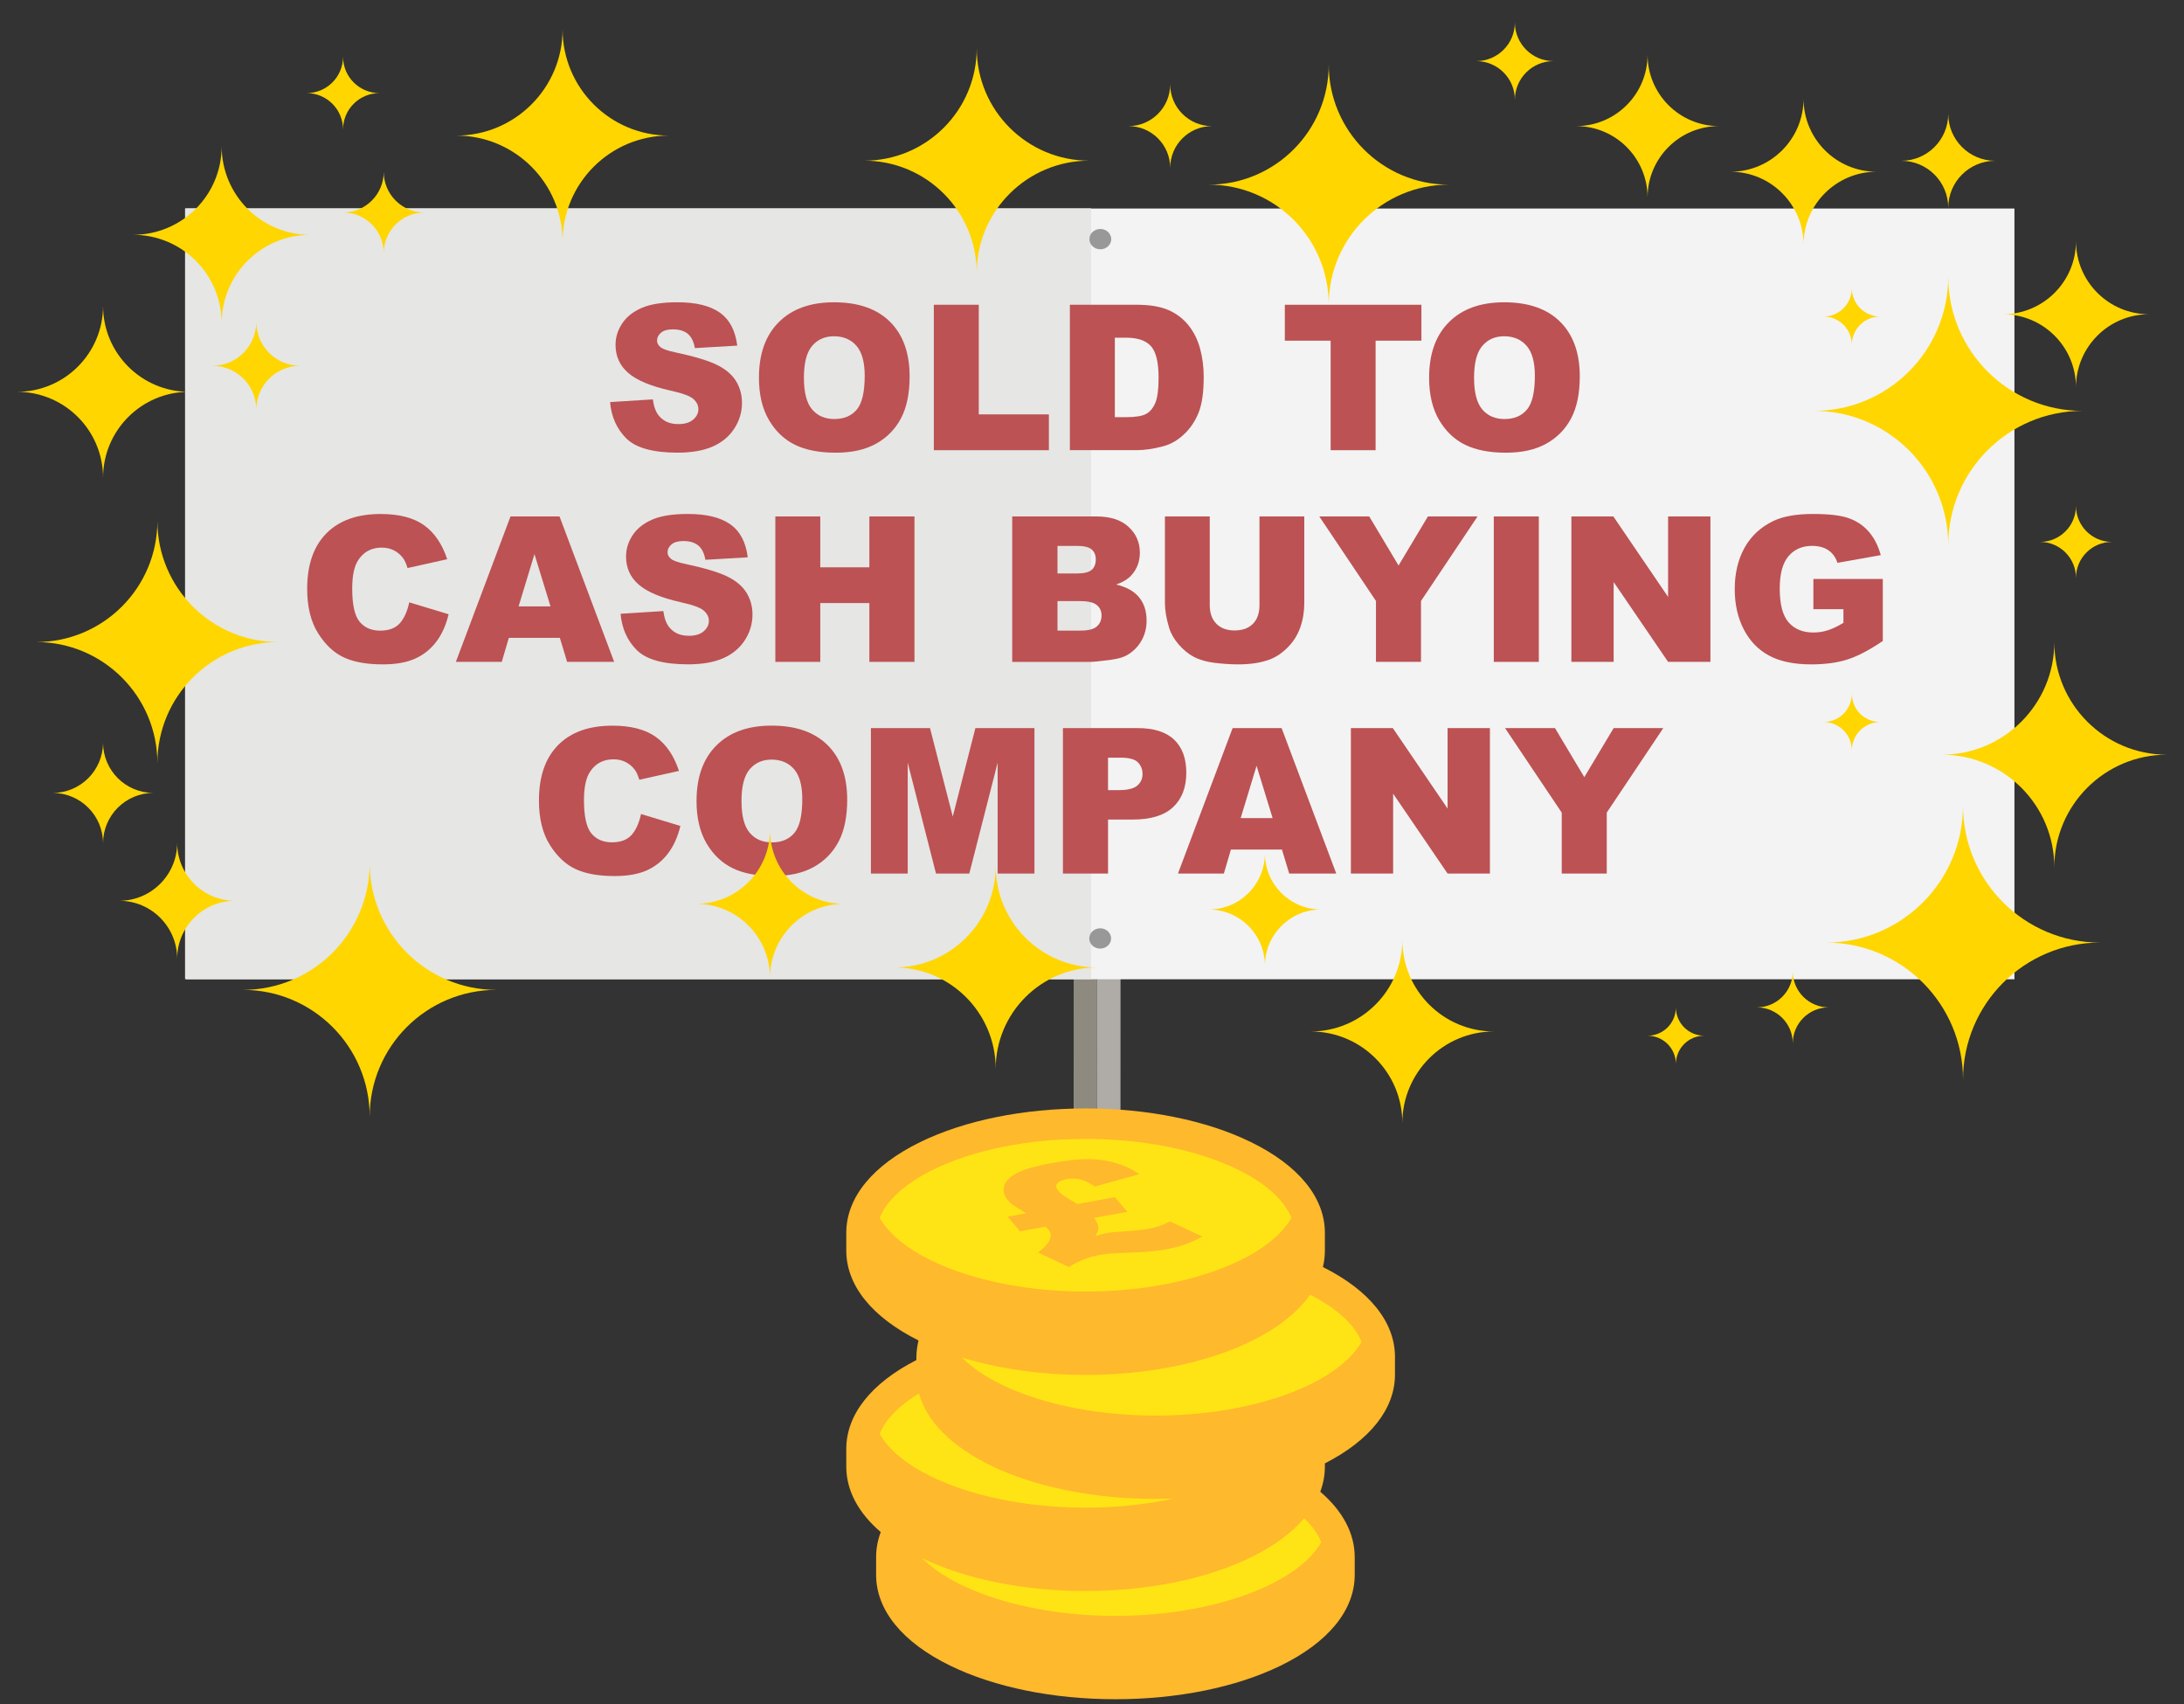 <?xml version="1.0" encoding="UTF-8"?><svg id="text" xmlns="http://www.w3.org/2000/svg" width="100" height="78" xmlns:xlink="http://www.w3.org/1999/xlink" viewBox="0 0 100 78"><rect x="0" y="0" width="100" height="78" fill="#333333" stroke="none"/><defs><style>.cls-1{fill:#f3f3f3;}.cls-1,.cls-2,.cls-3,.cls-4,.cls-5,.cls-6,.cls-7,.cls-8,.cls-9,.cls-10{stroke-width:0px;}.cls-11{isolation:isolate;}.cls-2{fill:#bc5253;}.cls-3{fill:#989898;}.cls-4{fill:#e6e6e5;}.cls-5{fill:none;}.cls-6{fill:#8f8a80;}.cls-12{clip-path:url(#clippath-1);}.cls-7{fill:#afaca8;}.cls-8{fill:#ffb92c;}.cls-9{fill:#ffe415;}.cls-10{fill:#ffd600;}</style><clipPath id="clippath-1"><polygon class="cls-5" points="48.159 58.134 44.617 53.86 51.742 52.604 55.284 56.878 48.159 58.134"/></clipPath></defs><polygon class="cls-6" points="49.166 31.456 49.165 32.956 49.154 68.115 50.225 68.115 50.237 31.456 49.166 31.456"/><polygon class="cls-7" points="50.238 31.456 50.238 32.957 50.226 68.115 51.299 68.116 51.311 31.457 50.238 31.456"/><rect class="cls-1" x="8.509" y="9.545" width="83.727" height="35.281"/><rect class="cls-4" x="8.473" y="9.537" width="41.484" height="35.281"/><path class="cls-3" d="m50.381,10.481c.276,0,.5.208.5.467,0,.255-.225.465-.5.464s-.5-.21-.5-.465c0-.259.225-.466.5-.466"/><path class="cls-3" d="m50.374,42.492c.276,0,.5.208.5.467,0,.255-.225.463-.5.463-.276,0-.5-.208-.5-.463,0-.259.225-.466.5-.466"/><path class="cls-2" d="m27.935,18.405l1.957-.123c.043.318.129.56.26.727.211.27.515.404.908.404.293,0,.519-.068.679-.206s.238-.298.238-.479c0-.173-.076-.327-.228-.463-.151-.137-.502-.266-1.053-.387-.902-.202-1.546-.472-1.931-.808-.388-.336-.581-.765-.581-1.285,0-.343.099-.666.298-.97.198-.305.496-.544.894-.718.398-.174.943-.261,1.637-.261.851,0,1.499.158,1.946.475.446.316.712.819.797,1.51l-1.94.113c-.052-.3-.159-.518-.324-.654-.165-.136-.394-.204-.684-.204-.239,0-.42.051-.541.152s-.182.225-.182.37c0,.106.051.201.15.286.097.088.327.17.69.245.898.193,1.543.39,1.932.588.39.198.673.444.85.738s.266.622.266.985c0,.427-.118.82-.354,1.181-.235.36-.565.634-.989.82-.424.185-.959.279-1.603.279-1.132,0-1.916-.219-2.353-.654-.435-.436-.683-.99-.74-1.662Z"/><path class="cls-2" d="m34.751,17.283c0-1.087.303-1.933.909-2.538.606-.606,1.448-.908,2.529-.908,1.107,0,1.962.297,2.562.892.599.596.898,1.429.898,2.5,0,.778-.131,1.417-.393,1.915s-.641.885-1.136,1.162c-.494.277-1.111.416-1.851.416-.75,0-1.372-.12-1.863-.359-.492-.239-.892-.617-1.197-1.135-.306-.519-.459-1.166-.459-1.944Zm2.058.01c0,.672.125,1.154.375,1.448.249.294.589.44,1.02.44.441,0,.784-.144,1.026-.432.242-.287.363-.804.363-1.548,0-.627-.127-1.085-.38-1.374-.252-.289-.596-.434-1.028-.434-.415,0-.748.146-.999.44s-.377.779-.377,1.458Z"/><path class="cls-2" d="m42.758,13.95h2.057v5.018h3.211v1.64h-5.268v-6.657Z"/><path class="cls-2" d="m48.988,13.95h3.057c.603,0,1.089.082,1.46.245s.678.398.92.704.418.661.526,1.067c.109.405.164.835.164,1.289,0,.712-.081,1.264-.243,1.655-.162.393-.387.721-.675.985-.287.266-.596.441-.926.529-.451.121-.86.182-1.227.182h-3.057v-6.657Zm2.058,1.508v3.638h.504c.43,0,.736-.048.918-.144.182-.095.323-.262.427-.499.102-.238.154-.623.154-1.156,0-.705-.115-1.188-.346-1.448-.23-.261-.611-.391-1.144-.391h-.514Z"/><path class="cls-2" d="m58.83,13.95h6.253v1.644h-2.098v5.014h-2.058v-5.014h-2.098v-1.644Z"/><path class="cls-2" d="m65.436,17.283c0-1.087.303-1.933.909-2.538.606-.606,1.448-.908,2.529-.908,1.107,0,1.962.297,2.562.892.599.596.898,1.429.898,2.5,0,.778-.131,1.417-.393,1.915s-.641.885-1.136,1.162c-.494.277-1.111.416-1.851.416-.75,0-1.372-.12-1.863-.359-.492-.239-.892-.617-1.197-1.135-.306-.519-.459-1.166-.459-1.944Zm2.058.01c0,.672.125,1.154.375,1.448.249.294.589.44,1.02.44.441,0,.784-.144,1.026-.432.242-.287.363-.804.363-1.548,0-.627-.127-1.085-.38-1.374-.252-.289-.596-.434-1.028-.434-.415,0-.748.146-.999.44s-.377.779-.377,1.458Z"/><path class="cls-2" d="m18.738,27.572l1.803.545c-.121.506-.311.928-.572,1.268-.26.339-.583.595-.969.767-.387.173-.878.26-1.474.26-.724,0-1.315-.105-1.773-.315-.459-.211-.855-.58-1.188-1.11-.333-.529-.5-1.207-.5-2.033,0-1.101.293-1.947.879-2.539s1.414-.887,2.486-.887c.839,0,1.498.169,1.978.508.48.34.837.86,1.069,1.562l-1.816.404c-.064-.203-.13-.352-.199-.445-.115-.157-.256-.278-.423-.363-.166-.084-.352-.127-.559-.127-.466,0-.823.188-1.071.562-.189.278-.282.715-.282,1.31,0,.738.112,1.244.336,1.518.225.273.539.41.945.41.394,0,.69-.11.893-.331.201-.221.347-.542.438-.963Z"/><path class="cls-2" d="m25.634,29.198h-2.336l-.324,1.099h-2.101l2.502-6.657h2.244l2.502,6.657h-2.154l-.333-1.099Zm-.427-1.44l-.735-2.394-.727,2.394h1.462Z"/><path class="cls-2" d="m28.416,28.095l1.957-.123c.043.318.129.56.26.727.211.27.515.404.908.404.293,0,.519-.068.679-.206s.238-.298.238-.479c0-.173-.076-.327-.228-.463-.151-.137-.502-.266-1.053-.387-.902-.202-1.546-.472-1.931-.808-.388-.336-.581-.765-.581-1.285,0-.343.099-.666.298-.97.198-.305.496-.544.894-.718.398-.174.943-.261,1.637-.261.851,0,1.499.158,1.946.475.446.316.712.819.797,1.51l-1.94.113c-.052-.3-.159-.518-.324-.654-.165-.136-.394-.204-.684-.204-.239,0-.42.051-.541.152s-.182.225-.182.37c0,.106.051.201.15.286.097.088.327.17.69.245.898.193,1.543.39,1.932.588.39.198.673.444.85.738s.266.622.266.985c0,.427-.118.82-.354,1.181-.235.36-.565.634-.989.82-.424.185-.959.279-1.603.279-1.132,0-1.916-.219-2.353-.654-.435-.436-.683-.99-.74-1.662Z"/><path class="cls-2" d="m35.501,23.64h2.057v2.329h2.248v-2.329h2.066v6.657h-2.066v-2.692h-2.248v2.692h-2.057v-6.657Z"/><path class="cls-2" d="m46.345,23.64h3.852c.642,0,1.134.159,1.478.477.344.318.516.712.516,1.181,0,.394-.122.731-.368,1.013-.163.189-.402.336-.717.445.478.115.83.312,1.056.593s.338.632.338,1.056c0,.345-.08.655-.24.931-.16.276-.38.494-.658.654-.173.1-.434.173-.781.218-.464.06-.77.091-.922.091h-3.552v-6.657Zm2.075,2.611h.895c.32,0,.544-.056.669-.166.126-.11.189-.271.189-.479,0-.193-.062-.345-.189-.454-.125-.108-.344-.163-.656-.163h-.908v1.263Zm0,2.615h1.05c.353,0,.604-.062.749-.189.145-.125.218-.294.218-.506,0-.197-.072-.355-.216-.475s-.396-.18-.756-.18h-1.045v1.349Z"/><path class="cls-2" d="m57.667,23.64h2.053v3.967c0,.393-.061.765-.184,1.113-.123.35-.315.655-.577.917s-.537.445-.824.552c-.399.148-.88.223-1.44.223-.324,0-.678-.023-1.06-.068-.383-.046-.703-.136-.961-.271-.257-.135-.492-.326-.706-.574-.213-.248-.359-.503-.438-.767-.128-.424-.191-.799-.191-1.125v-3.967h2.053v4.061c0,.363.101.646.302.851.202.205.481.307.838.307.354,0,.632-.101.834-.302.201-.201.302-.486.302-.856v-4.061Z"/><path class="cls-2" d="m60.409,23.64h2.285l1.342,2.246,1.344-2.246h2.273l-2.589,3.869v2.788h-2.062v-2.788l-2.594-3.869Z"/><path class="cls-2" d="m68.397,23.64h2.062v6.657h-2.062v-6.657Z"/><path class="cls-2" d="m71.949,23.64h1.922l2.507,3.684v-3.684h1.938v6.657h-1.938l-2.493-3.655v3.655h-1.935v-6.657Z"/><path class="cls-2" d="m83.03,27.886v-1.385h3.179v2.838c-.608.415-1.147.697-1.614.847-.468.15-1.022.226-1.664.226-.791,0-1.435-.135-1.933-.404s-.884-.671-1.158-1.204c-.274-.532-.411-1.145-.411-1.834,0-.727.15-1.359.45-1.897.299-.537.738-.945,1.316-1.224.451-.215,1.059-.322,1.821-.322.735,0,1.286.066,1.65.199.365.134.668.34.908.62.241.28.422.635.543,1.065l-1.984.353c-.082-.251-.221-.443-.416-.576-.195-.134-.444-.2-.747-.2-.451,0-.81.156-1.078.47s-.402.81-.402,1.487c0,.721.136,1.235.407,1.544.271.31.648.464,1.133.464.23,0,.449-.033.658-.101.209-.066.448-.18.718-.34v-.627h-1.376Z"/><path class="cls-2" d="m29.35,37.262l1.803.545c-.121.505-.311.928-.572,1.267-.26.339-.583.595-.969.768-.387.173-.878.259-1.474.259-.724,0-1.315-.105-1.773-.315-.459-.21-.855-.58-1.188-1.109s-.5-1.207-.5-2.033c0-1.102.293-1.948.879-2.539.586-.592,1.414-.888,2.486-.888.839,0,1.498.17,1.978.509.48.339.837.859,1.069,1.562l-1.816.404c-.064-.203-.13-.352-.199-.445-.115-.157-.256-.278-.423-.363-.166-.085-.352-.127-.559-.127-.466,0-.823.188-1.071.562-.189.277-.282.715-.282,1.31,0,.737.112,1.243.336,1.518.225.273.539.41.945.41.394,0,.69-.11.893-.332.201-.221.347-.541.438-.962Z"/><path class="cls-2" d="m31.893,36.662c0-1.087.303-1.934.909-2.539.606-.606,1.448-.908,2.529-.908,1.107,0,1.962.298,2.562.893.599.595.898,1.428.898,2.5,0,.778-.131,1.416-.393,1.914s-.641.886-1.136,1.163c-.494.276-1.111.415-1.851.415-.75,0-1.372-.119-1.863-.358-.492-.239-.892-.618-1.197-1.136s-.459-1.165-.459-1.943Zm2.058.009c0,.672.125,1.155.375,1.448.249.294.589.441,1.02.441.441,0,.784-.144,1.026-.432.242-.288.363-.804.363-1.549,0-.627-.127-1.085-.38-1.374-.252-.289-.596-.434-1.028-.434-.415,0-.748.147-.999.44-.251.294-.377.78-.377,1.458Z"/><path class="cls-2" d="m39.876,33.328h2.706l1.043,4.051,1.036-4.051h2.704v6.658h-1.685v-5.077l-1.298,5.077h-1.525l-1.295-5.077v5.077h-1.685v-6.658Z"/><path class="cls-2" d="m48.668,33.328h3.42c.745,0,1.303.178,1.674.531.37.354.556.858.556,1.513,0,.672-.202,1.197-.606,1.576-.403.378-1.02.567-1.851.567h-1.126v2.471h-2.066v-6.658Zm2.066,2.839h.504c.397,0,.676-.069.836-.207s.24-.314.24-.529c0-.208-.069-.386-.208-.531-.14-.144-.401-.218-.786-.218h-.586v1.485Z"/><path class="cls-2" d="m58.697,38.887h-2.336l-.324,1.1h-2.101l2.502-6.658h2.244l2.502,6.658h-2.154l-.333-1.1Zm-.427-1.44l-.735-2.393-.727,2.393h1.462Z"/><path class="cls-2" d="m61.852,33.328h1.922l2.507,3.684v-3.684h1.938v6.658h-1.938l-2.493-3.655v3.655h-1.935v-6.658Z"/><path class="cls-2" d="m68.914,33.328h2.285l1.342,2.246,1.344-2.246h2.273l-2.589,3.869v2.789h-2.062v-2.789l-2.594-3.869Z"/><path class="cls-9" d="m62.985,61.789c0-1.421-1.448-2.693-3.723-3.539.627-.594.978-1.257.978-1.956,0-2.547-4.646-4.612-10.378-4.612s-10.378,2.065-10.378,4.612c0,1.421,1.448,2.693,3.723,3.539-.627.594-.978,1.257-.978,1.956,0,.261.05.517.144.767-1.512.801-2.424,1.834-2.424,2.962,0,1.125.907,2.155,2.412,2.956-1.083.728-1.714,1.601-1.714,2.539,0,2.547,4.646,4.612,10.378,4.612s10.378-2.065,10.378-4.612c0-1.125-.907-2.155-2.412-2.956,1.083-.728,1.714-1.601,1.714-2.539,0-.261-.05-.517-.144-.767,1.512-.801,2.424-1.834,2.424-2.962Z"/><path class="cls-8" d="m60.573,57.998c.06-.248.09-.5.09-.756v-.809c0-1.616-1.206-3.094-3.397-4.16-2.031-.989-4.716-1.534-7.56-1.534s-5.529.545-7.56,1.534c-2.191,1.067-3.397,2.545-3.397,4.16v.809c0,1.594,1.174,3.052,3.307,4.116-.059.247-.097.554-.097.752v.147c-2.072,1.059-3.21,2.498-3.21,4.067v.809c0,1.09.549,2.116,1.578,2.997-.139.372-.212.756-.212,1.148v.809c0,1.616,1.206,3.094,3.397,4.16,2.031.989,4.716,1.534,7.56,1.534s5.529-.545,7.56-1.534c2.191-1.067,3.397-2.545,3.397-4.16v-.809c0-1.089-.549-2.116-1.577-2.996.139-.372.211-.756.211-1.149v-.147c2.072-1.059,3.21-2.498,3.21-4.067v-.809c0-1.592-1.171-3.049-3.3-4.112Zm-20.294-2.249c.317-.807,1.182-1.59,2.477-2.221,1.845-.898,4.312-1.393,6.949-1.393s5.105.495,6.949,1.393c1.296.631,2.16,1.414,2.477,2.221-1.121,1.95-5.016,3.372-9.426,3.372s-8.305-1.422-9.426-3.372Zm0,9.891c.258-.656.879-1.296,1.798-1.852.354,1.272,1.487,2.419,3.277,3.291,2.031.989,4.716,1.534,7.56,1.534.278,0,.554-.007.829-.017-1.242.267-2.613.416-4.038.416-4.41,0-8.305-1.422-9.426-3.372Zm20.219,4.954c-1.121,1.95-5.016,3.372-9.426,3.372-3.831,0-7.271-1.074-8.844-2.634,2.021.964,4.671,1.496,7.477,1.496,2.844,0,5.529-.545,7.56-1.534,1.052-.513,1.877-1.12,2.45-1.792.37.351.635.719.782,1.092Zm-7.583-5.796c-3.85,0-7.308-1.084-8.87-2.657,1.687.517,3.632.796,5.66.796,2.844,0,5.529-.545,7.56-1.534,1.23-.599,2.15-1.327,2.72-2.137,1.228.62,2.049,1.379,2.356,2.16-1.121,1.95-5.016,3.372-9.426,3.372Z"/><g class="cls-11"><g class="cls-12"><path class="cls-8" d="m48.258,53.218c-.02.004-.04.007-.06.011-.697.128-1.217.269-1.554.428-.339.158-.558.353-.652.586-.091.23-.04.462.16.697.072.087.147.159.221.216.05.035.255.163.61.384l-.849.152.571.671,1.177-.215c.067.068.107.11.12.126.239.282.084.636-.472,1.06l1.411.664c.442-.279.911-.462,1.4-.55.164-.029.329-.05.479-.064.157-.012.572-.034,1.244-.06.508-.023.942-.066,1.296-.128.326-.06.614-.134.871-.22.251-.088.529-.211.822-.374l-1.482-.693c-.204.1-.372.174-.51.221-.135.044-.31.086-.517.125-.255.045-.615.083-1.081.111-.32.018-.579.043-.769.076-.011.002-.022.004-.033.006-.15.026-.321.072-.514.134.099-.138.146-.265.143-.375-.01-.145-.075-.298-.189-.46l1.519-.276-.567-.671-1.722.314c-.358-.212-.578-.345-.659-.406-.081-.06-.151-.125-.208-.195-.112-.129-.128-.242-.055-.337.077-.096.225-.163.446-.205.182-.032.372-.03.567.011.2.039.437.149.716.329l2.028-.561c-.302-.219-.651-.389-1.057-.508-.408-.121-.828-.181-1.269-.185-.43-.001-.957.053-1.579.163"/></g></g><path class="cls-10" d="m85.926,7.861h0c-1.848,0-3.346-1.498-3.346-3.346,0,1.848-1.498,3.346-3.346,3.346h0c1.848,0,3.346,1.498,3.346,3.346,0-1.848,1.498-3.346,3.346-3.346Z"/><path class="cls-10" d="m98.4,14.385h0c-1.848,0-3.346-1.498-3.346-3.346,0,1.848-1.498,3.346-3.346,3.346h0c1.848,0,3.346,1.498,3.346,3.346,0-1.848,1.498-3.346,3.346-3.346Z"/><path class="cls-10" d="m66.337,8.452h0c-3.036,0-5.497-2.461-5.497-5.497,0,3.036-2.461,5.497-5.497,5.497h0c3.036,0,5.497,2.461,5.497,5.497,0-3.036,2.461-5.497,5.497-5.497Z"/><path class="cls-10" d="m78.708,5.772h0c-1.806,0-3.27-1.464-3.27-3.27,0,1.806-1.464,3.27-3.27,3.27h0c1.806,0,3.27,1.464,3.27,3.27,0-1.806,1.464-3.27,3.27-3.27Z"/><path class="cls-10" d="m49.873,7.355h0c-2.845,0-5.151-2.306-5.151-5.151,0,2.845-2.306,5.151-5.151,5.151h0c2.845,0,5.151,2.306,5.151,5.151,0-2.845,2.306-5.151,5.151-5.151Z"/><path class="cls-10" d="m71.133,2.797h0c-.978,0-1.77-.792-1.77-1.77,0,.978-.792,1.77-1.77,1.77h0c.978,0,1.77.792,1.77,1.77,0-.978.792-1.77,1.77-1.77Z"/><path class="cls-10" d="m17.373,4.262h0c-.92,0-1.666-.746-1.666-1.666,0,.92-.746,1.666-1.666,1.666h0c.92,0,1.666.746,1.666,1.666,0-.92.746-1.666,1.666-1.666Z"/><path class="cls-10" d="m55.491,5.773h0c-1.055,0-1.911-.856-1.911-1.911,0,1.055-.856,1.911-1.911,1.911h0c1.055,0,1.911.856,1.911,1.911,0-1.055.856-1.911,1.911-1.911Z"/><path class="cls-10" d="m30.627,6.206h0c-2.688,0-4.867-2.179-4.867-4.867,0,2.688-2.179,4.867-4.867,4.867h0c2.688,0,4.867,2.179,4.867,4.867,0-2.688,2.179-4.867,4.867-4.867Z"/><path class="cls-10" d="m8.656,17.935h0c-2.174,0-3.937-1.763-3.937-3.937,0,2.174-1.763,3.937-3.937,3.937h0c2.174,0,3.937,1.763,3.937,3.937,0-2.174,1.763-3.937,3.937-3.937Z"/><path class="cls-10" d="m12.753,29.389h0c-3.063,0-5.547-2.483-5.547-5.547,0,3.063-2.483,5.547-5.547,5.547h0c3.063,0,5.547,2.483,5.547,5.547,0-3.063,2.483-5.547,5.547-5.547Z"/><path class="cls-10" d="m14.205,10.748h0c-2.24,0-4.055-1.815-4.055-4.055,0,2.24-1.815,4.055-4.055,4.055h0c2.24,0,4.055,1.815,4.055,4.055,0-2.24,1.815-4.055,4.055-4.055Z"/><path class="cls-10" d="m19.432,9.727h0c-1.028,0-1.862-.834-1.862-1.862,0,1.028-.834,1.862-1.862,1.862h0c1.028,0,1.862.834,1.862,1.862,0-1.028.834-1.862,1.862-1.862Z"/><path class="cls-10" d="m13.745,16.743h0c-1.111,0-2.011-.901-2.011-2.011,0,1.111-.9,2.011-2.011,2.011h0c1.111,0,2.011.9,2.011,2.011,0-1.111.9-2.011,2.011-2.011Z"/><path class="cls-10" d="m10.765,41.233h0c-1.465,0-2.653-1.188-2.653-2.653,0,1.465-1.188,2.653-2.653,2.653h0c1.465,0,2.653,1.188,2.653,2.653,0-1.465,1.188-2.653,2.653-2.653Z"/><path class="cls-10" d="m78.032,47.409h0c-.716,0-1.297-.581-1.297-1.297,0,.716-.581,1.297-1.297,1.297h0c.716,0,1.297.581,1.297,1.297,0-.716.581-1.297,1.297-1.297Z"/><path class="cls-10" d="m86.088,33.051h0c-.716,0-1.297-.581-1.297-1.297,0,.716-.581,1.297-1.297,1.297h0c.716,0,1.297.581,1.297,1.297,0-.716.581-1.297,1.297-1.297Z"/><path class="cls-10" d="m86.088,14.489h0c-.716,0-1.297-.581-1.297-1.297,0,.716-.581,1.297-1.297,1.297h0c.716,0,1.297.581,1.297,1.297,0-.716.581-1.297,1.297-1.297Z"/><path class="cls-10" d="m7.026,36.296h0c-1.274,0-2.308-1.033-2.308-2.308,0,1.274-1.033,2.308-2.308,2.308h0c1.274,0,2.308,1.033,2.308,2.308,0-1.274,1.033-2.308,2.308-2.308Z"/><path class="cls-10" d="m38.636,41.373h0c-1.867,0-3.38-1.514-3.38-3.38,0,1.867-1.514,3.38-3.38,3.38h0c1.867,0,3.38,1.513,3.38,3.38,0-1.867,1.514-3.38,3.38-3.38Z"/><path class="cls-10" d="m22.733,45.311h0c-3.207,0-5.806-2.599-5.806-5.806,0,3.207-2.599,5.806-5.806,5.806h0c3.207,0,5.806,2.599,5.806,5.806,0-3.207,2.599-5.806,5.806-5.806Z"/><path class="cls-10" d="m50.234,44.285h0c-2.564,0-4.643-2.079-4.643-4.643,0,2.564-2.079,4.643-4.643,4.643h0c2.564,0,4.643,2.079,4.643,4.643,0-2.564,2.079-4.643,4.643-4.643Z"/><path class="cls-10" d="m68.407,47.215h0c-2.318,0-4.197-1.879-4.197-4.197,0,2.318-1.879,4.197-4.197,4.197h0c2.318,0,4.197,1.879,4.197,4.197,0-2.318,1.879-4.197,4.197-4.197Z"/><path class="cls-10" d="m60.49,41.632h0c-1.421,0-2.573-1.152-2.573-2.573,0,1.421-1.152,2.573-2.573,2.573h0c1.421,0,2.573,1.152,2.573,2.573,0-1.421,1.152-2.573,2.573-2.573Z"/><path class="cls-10" d="m83.734,46.112h0c-.909,0-1.647-.737-1.647-1.647,0,.909-.737,1.647-1.647,1.647h0c.909,0,1.647.737,1.647,1.647,0-.909.737-1.647,1.647-1.647Z"/><path class="cls-10" d="m96.701,24.806h0c-.909,0-1.647-.737-1.647-1.647,0,.909-.737,1.647-1.647,1.647h0c.909,0,1.647.737,1.647,1.647,0-.909.737-1.647,1.647-1.647Z"/><path class="cls-10" d="m96.155,43.146h0c-3.465,0-6.273-2.809-6.273-6.273,0,3.465-2.809,6.273-6.273,6.273h0c3.465,0,6.273,2.808,6.273,6.273,0-3.465,2.809-6.273,6.273-6.273Z"/><path class="cls-10" d="m99.219,34.546h0c-2.848,0-5.157-2.309-5.157-5.157,0,2.848-2.309,5.157-5.157,5.157h0c2.848,0,5.157,2.309,5.157,5.157,0-2.848,2.309-5.157,5.157-5.157Z"/><path class="cls-10" d="m95.355,18.808h0c-3.396,0-6.15-2.753-6.15-6.15,0,3.396-2.753,6.15-6.15,6.15h0c3.396,0,6.15,2.753,6.15,6.149,0-3.396,2.753-6.149,6.15-6.149Z"/><path class="cls-10" d="m91.356,7.361h0c-1.188,0-2.151-.963-2.151-2.151,0,1.188-.963,2.151-2.151,2.151h0c1.188,0,2.151.963,2.151,2.151,0-1.188.963-2.151,2.151-2.151Z"/></svg>